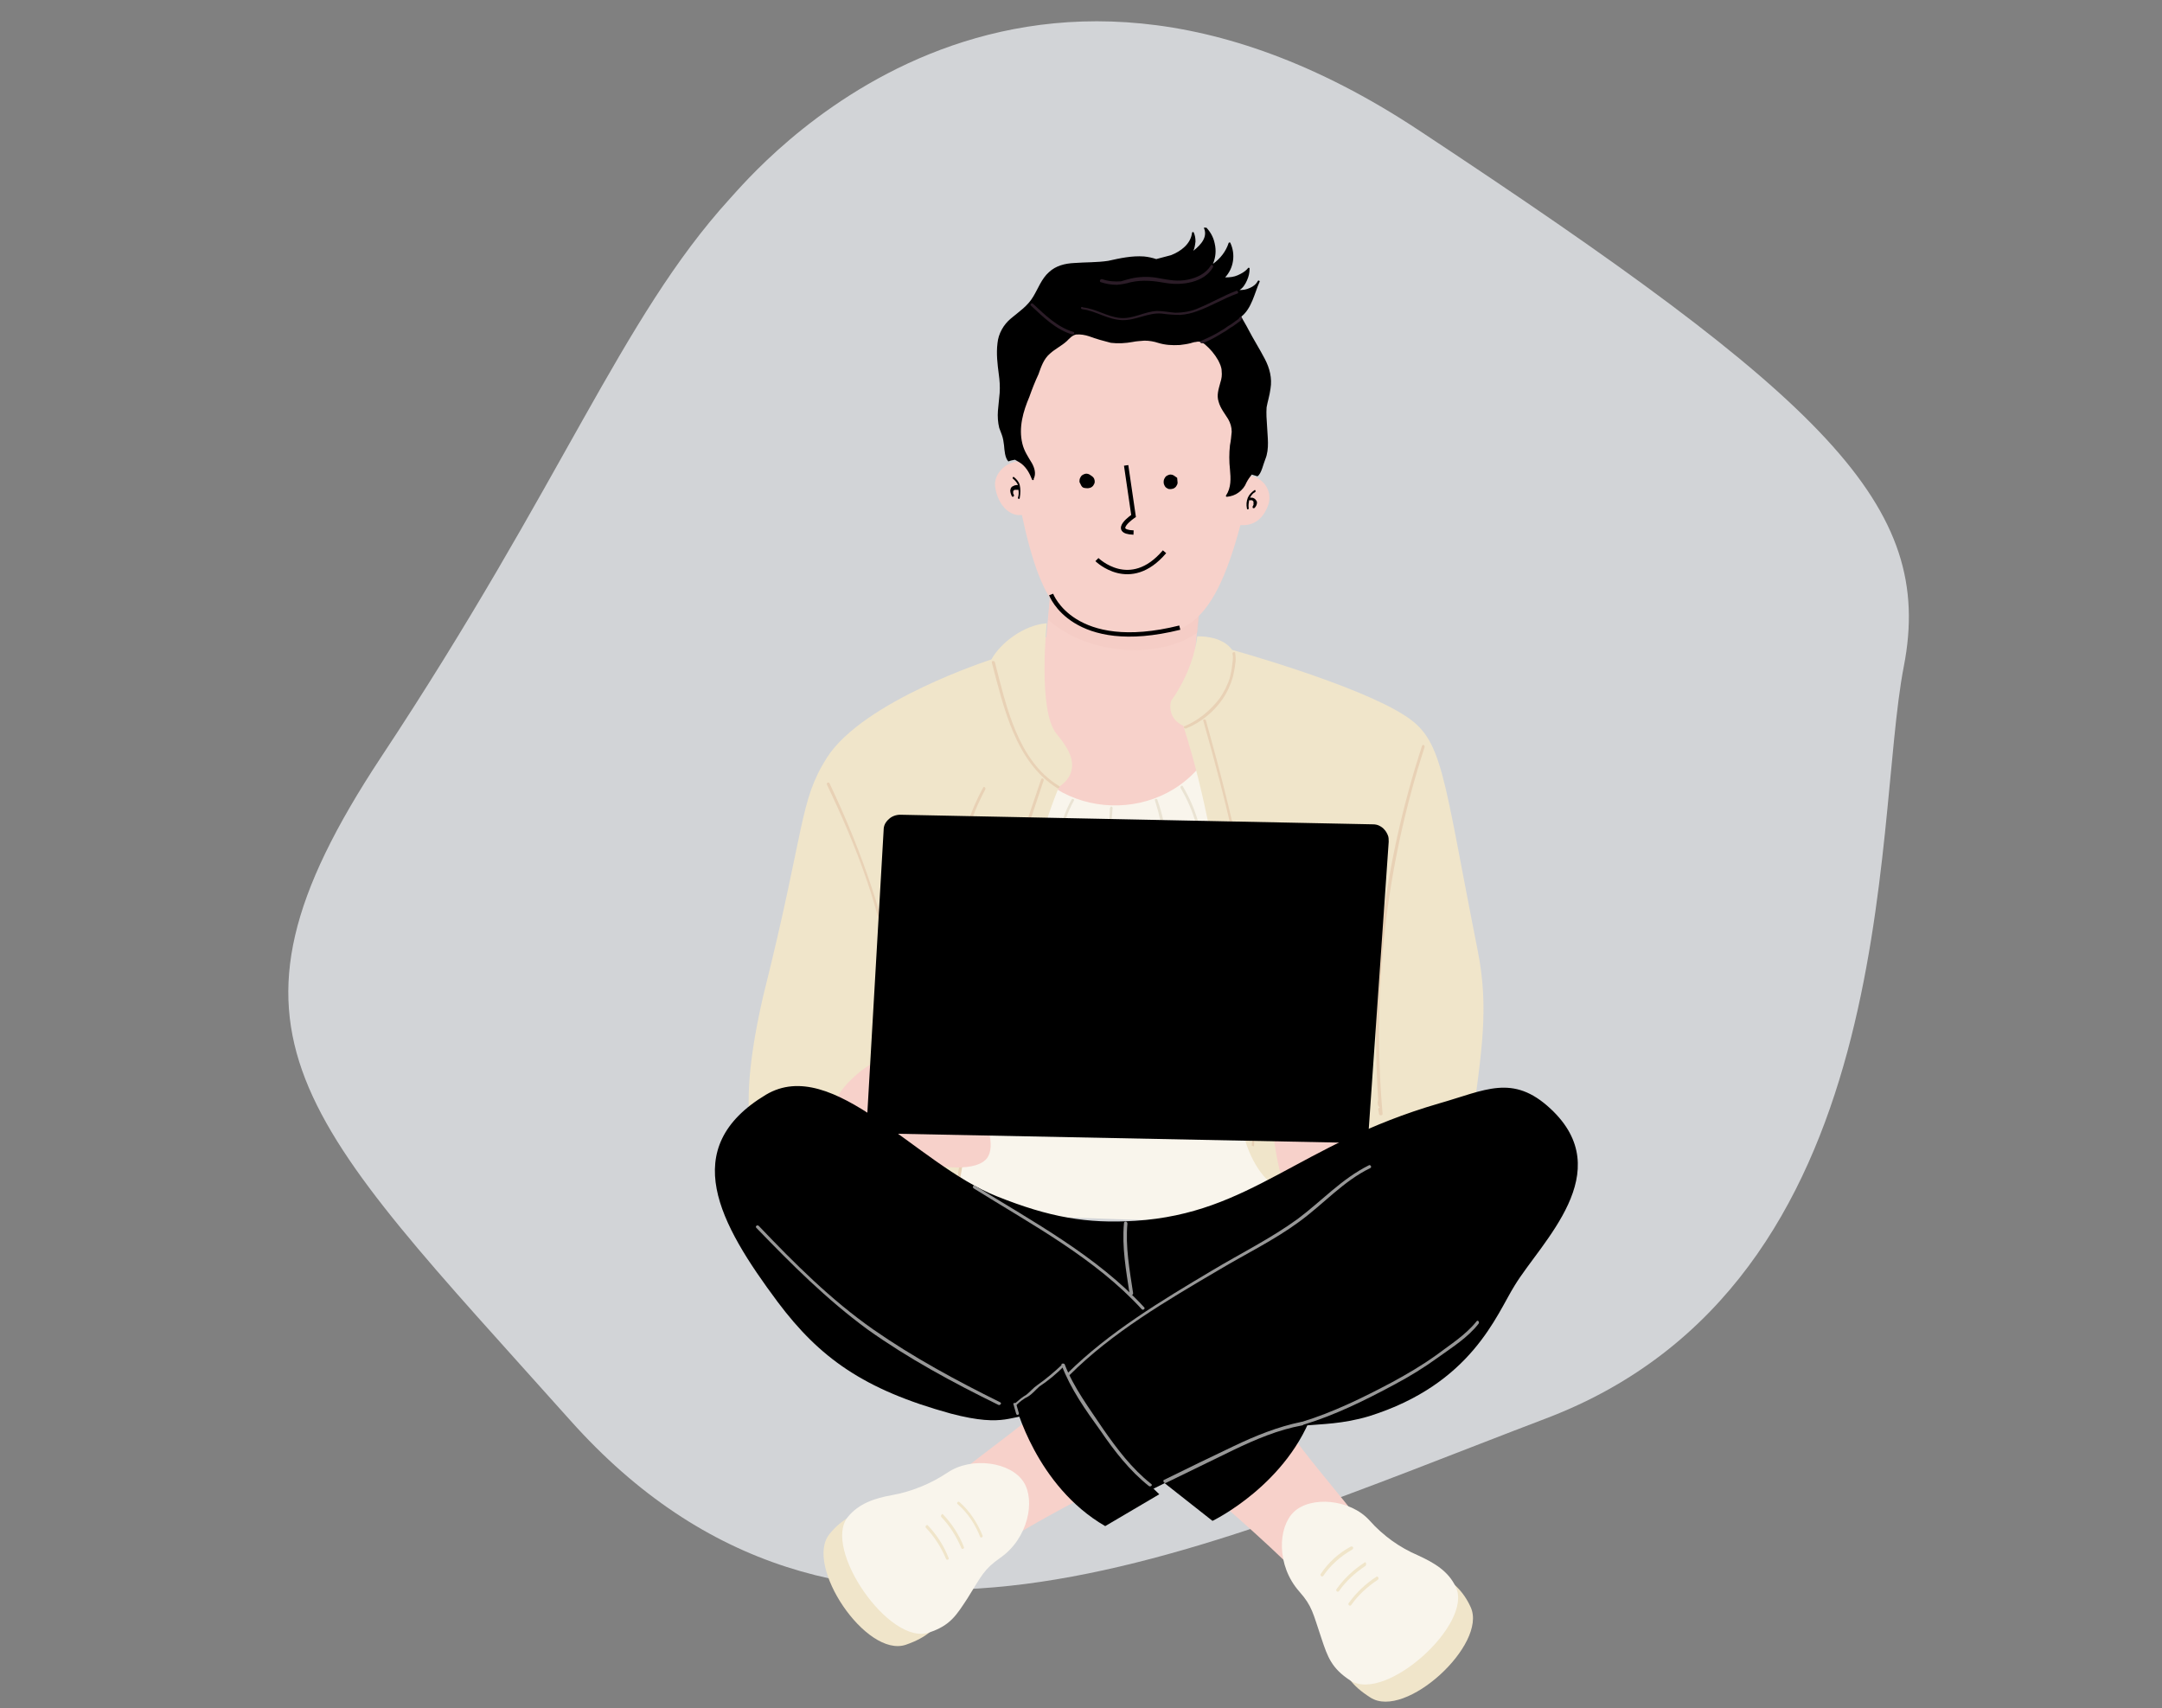 <?xml version="1.0" encoding="utf-8"?>
<!-- Generator: Adobe Illustrator 26.4.0, SVG Export Plug-In . SVG Version: 6.00 Build 0)  -->
<svg version="1.1" id="Layer_1" xmlns="http://www.w3.org/2000/svg" xmlns:xlink="http://www.w3.org/1999/xlink" x="0px" y="0px"
	 viewBox="0 0 495.7 391.7" style="enable-background:new 0 0 495.7 391.7;" xml:space="preserve">
<rect x="0" y="0" width="495.7" height="391.7" fill="#808080" stroke="none"/>
<style type="text/css">
	.st0{fill-rule:evenodd;clip-rule:evenodd;fill:#F6F8FC;fill-opacity:0.7;}
	.st1{clip-path:url(#SVGID_00000092413905909317671200000001398837060140470198_);}
	.st2{fill:#F9F5EC;}
	.st3{fill:#F7D1CA;}
	.st4{opacity:0.4;fill:#F2C9C2;enable-background:new    ;}
	.st5{fill:#2B1C27;}
	.st6{fill:#F0E5CA;}
	.st7{fill:#E8D1B5;}
	.st8{fill:#EAE3D3;}
	.st9{fill:#979797;}
	.st10{stroke:#000000;stroke-miterlimit:10;}
	.st11{fill:none;stroke:#000000;stroke-miterlimit:10;}
</style>
<path class="st0" d="M167.3,45.6c5.3-5.7,64.3-77.6,157.9-15.8s118.5,86,111.3,123s0,141.2-82,172.4c-82,31.2-161.8,69.9-223.8,0.4
	c-62.1-69.5-85.3-88.4-43.4-151.9C129.2,110.4,142.3,73.1,167.3,45.6z"/>
<g>
	<g>
		<defs>
			<rect id="SVGID_1_" x="-14.2" y="52.2" width="461" height="441.5"/>
		</defs>
		<clipPath id="SVGID_00000054228799469118646660000000173520634084138141_">
			<use xlink:href="#SVGID_1_"  style="overflow:visible;"/>
		</clipPath>
		<g style="clip-path:url(#SVGID_00000054228799469118646660000000173520634084138141_);">
			<path class="st2" d="M217.3,276.7c13.5,2.2,27.3,2.4,40.9,2.9c6.7,0.2,13.5,0.4,20.2-0.2c6.9-0.6,13.5-2.6,19.9-5.1
				c1.6-0.5,3.1-1.2,4.8-1.8l6.7-101.2l-81.4-5.4l-16.7,109.9C213.6,276.1,215.5,276.5,217.3,276.7z"/>
			<path class="st3" d="M240.9,135l-1,11c-9.7,9-10.2,17.4-6.9,24.5c8.5,18.2,34.7,19,44.6,1.6c3.9-6.7,4.2-14.7-3.6-22.6l1.1-11.4
				L240.9,135z"/>
			<path class="st4" d="M274.6,145c-8.4,6.1-24.8,5.5-34.3-2.9l0.5-6.4l34.4,2.9L274.6,145z"/>
			<path class="st3" d="M286.3,109.1c-0.2,0,0.8-9.7,0.8-9.7c2.4-17.1-11.5-26.4-25.5-27.1c-12.8-0.5-25,3.8-27.3,19.3
				c-0.3,2.3-1,5.6-0.9,7.9c0,0,0.5,6.3,0.4,6.3c-3-0.1-6.2,2.9-5.6,6c0.6,3.9,3.1,6.3,5.5,6.3h0.6c4.8,22.4,10.2,26.9,23.7,27.6
				c12.8,0.5,19.9-0.9,26.4-25.3c0.1,0,0.3,0,0.4,0c3,0.1,5.1-1.8,6.1-5C291.7,112.2,289.3,109.2,286.3,109.1z"/>
			<path d="M288.2,115.2c0-0.2-0.1-0.4-0.3-0.6c-0.1-0.2-0.3-0.3-0.5-0.4c-0.2-0.1-0.4-0.1-0.8-0.1c0.3-0.5,0.6-1,1.2-1.3
				c0.2-0.2,0-0.6-0.2-0.4c-0.6,0.4-1.2,1-1.5,1.7c-0.3,0.8-0.4,1.6-0.2,2.5c0,0.3,0.5,0.2,0.4-0.1c-0.1-0.6,0-1.2,0.1-1.8
				c0.1,0,0.2,0,0.3,0h0.1h0.2h0.1l0.1,0.1l0,0l0.1,0.1l0,0l0.1,0.1v0.1v0.1c0,0,0,0,0,0.1l0,0v0.1v0.1v0.1v0.1c0,0,0,0,0,0.1l0,0
				l-0.1,0.1v0.1l0,0c0,0,0,0-0.1,0.1v0.1v0.1v0.1c0,0,0,0,0.1,0.1c0.1,0.1,0.1,0,0.1,0h0.1h0.1C288,116.1,288.2,115.7,288.2,115.2z
				"/>
			<path d="M233.8,111.2c-0.2-0.8-0.8-1.4-1.3-1.8c-0.2-0.2-0.5,0.2-0.2,0.4c0.4,0.3,0.9,0.9,1.1,1.4c-0.2,0-0.4,0-0.8,0.1
				c-0.2,0.1-0.4,0.2-0.6,0.3c-0.2,0.2-0.3,0.4-0.3,0.6c-0.1,0.2-0.1,0.4,0,0.8s0.2,0.5,0.3,0.8c0,0,0.1,0.1,0.2,0.1
				c0.1,0,0.1,0,0.2-0.1c0,0,0.1-0.1,0.1-0.2s0-0.1-0.1-0.2v-0.1c0,0,0-0.1-0.1-0.1c0,0,0,0,0-0.1V113v-0.1c0,0,0-0.1,0,0l0,0v-0.1
				c0,0,0,0,0-0.1c0,0,0-0.1,0,0c0-0.1,0-0.2,0.1-0.2l0,0l0,0l0.1-0.1l0,0l0,0l0,0l0,0l0.1-0.1h0.1c0.1,0,0.1,0,0.2,0h0.1h0.1
				c0.1,0,0.2,0,0.4,0c0.1,0.6,0.1,1.2-0.1,1.8c-0.1,0.3,0.4,0.4,0.4,0.1C234,113,234,112.1,233.8,111.2z"/>
			<path d="M291.3,89.1c0.4-2.4-0.2-4.7-1.3-6.8c-1.2-2.3-2.6-4.5-3.8-6.8c-0.5-1-1.1-1.9-1.6-2.9c2.4-1.9,3-5.3,4.2-8
				c0.1-0.2-0.2-0.4-0.4-0.2c-0.4,0.8-1.1,1.3-1.8,1.6c-0.8,0.4-1.6,0.5-2.4,0.5c0.8-0.5,1.3-1.3,1.7-2.2c0.4-0.9,0.6-1.7,0.6-2.7
				v-0.1l-0.1-0.1h-0.1h-0.1c-0.6,0.8-1.5,1.3-2.4,1.7s-1.8,0.5-2.9,0.5c1-1.1,1.6-2.4,1.8-3.8c0.2-1.4,0-2.8-0.6-4.1
				c0,0,0-0.1-0.1-0.1h-0.1h-0.1l-0.1,0.1c-0.6,1.9-1.9,3.6-3.6,4.8c0.6-1.4,0.8-3,0.4-4.7c-0.3-1.5-1.1-2.9-2.3-4
				c-0.2-0.2-0.5,0-0.3,0.2c1.2,2.2-0.5,4.1-2.3,5.5c0.3-0.6,0.4-1.3,0.5-2.1c0-0.8-0.1-1.4-0.4-2.1c-0.1-0.2-0.4-0.1-0.4,0.1
				c-0.3,2.5-2.5,4.2-4.8,5.1c-1.1,0.3-2.2,0.6-3.4,0.9c-0.9-0.3-1.8-0.5-2.8-0.6c-2.8-0.2-5.5,0.4-8.2,1c-2.6,0.4-5.2,0.3-7.8,0.5
				c-2.1,0.1-4.2,0.6-5.8,2.1c-1.7,1.5-2.5,3.8-3.6,5.6c-1.3,2.2-3.2,3.4-5.1,5c-1.7,1.4-2.9,3.5-3.1,5.7c-0.3,2.4,0,4.8,0.3,7.1
				c0.2,1.4,0.3,2.8,0.2,4.3c-0.1,1.4-0.3,2.7-0.4,4.1c-0.1,1.3,0,2.7,0.3,3.9c0.2,0.5,0.4,1.1,0.6,1.6c0.3,0.8,0.4,1.6,0.5,2.4
				c0.1,1.1,0.2,2.9,1,3.7c0.4-0.2,1-0.3,1.5-0.4c0.5,0.3,1.1,0.6,1.6,1c1.1,0.9,1.8,2.2,2.3,3.5c0.1,0.3,0.5,0.2,0.4-0.1
				c0.6-1.2,0.2-2.5-0.4-3.6c-0.9-1.5-1.8-2.8-2.2-4.5c-0.9-3.7,0.2-7.4,1.6-10.7c0.6-1.7,1.3-3.5,2.1-5.2c0.6-1.7,1.2-3.5,2.6-4.7
				c1.2-1.1,2.7-1.8,3.9-2.9c0.6-0.6,1.2-1.3,2.1-1.5c1-0.1,2.1,0.1,3,0.4c1.6,0.6,3.4,1.1,5,1.5c1.6,0.2,3.4,0.1,5-0.2
				c0.9-0.2,1.8-0.2,2.7-0.3c1.1,0,2.2,0.2,3.1,0.5c1.6,0.5,3.2,0.6,5,0.5c0.8-0.1,1.6-0.2,2.4-0.4c0.4-0.1,0.9-0.3,1.3-0.3
				c0.3-0.1,0.8-0.1,1.1,0s0.6,0.3,0.9,0.5c1.3,1.1,2.3,2.3,3.1,3.7c0.4,0.8,0.8,1.6,0.8,2.5c0.1,0.9,0,1.7-0.3,2.6
				c-0.4,1.5-0.9,2.9-0.4,4.4c0.4,1.5,1.4,2.7,2.2,4c0.5,0.9,0.8,1.8,0.8,2.9c-0.1,1.1-0.2,2.1-0.4,3.1c-0.2,1.8-0.2,3.7,0,5.5
				c0.2,2.1,0.3,4.2-0.9,6c-0.1,0.1,0,0.3,0.2,0.3c1-0.1,1.9-0.4,2.7-1s1.4-1.3,1.8-2.3c0.3-0.6,0.8-1.3,1.2-1.8
				c0.4,0.1,0.9,0.3,1.3,0.4c0.9-0.5,1.4-3,1.8-3.9c1-2.4,0.5-5.2,0.4-7.7c-0.1-1.4-0.2-2.8-0.1-4.2
				C290.6,92.2,291.1,90.7,291.3,89.1z"/>
			<path class="st5" d="M236.4,70.1c2.8,2.6,5.7,5.5,9.5,6.6c0.4,0.1,0.6-0.5,0.2-0.6c-3.7-1.1-6.5-3.9-9.2-6.4
				C236.6,69.3,236,69.8,236.4,70.1L236.4,70.1z"/>
			<path class="st5" d="M275.7,78.7c1.6-0.6,3.2-1.5,4.8-2.5c0.8-0.4,1.4-1,2.2-1.4l1.1-0.8c0.3-0.2,0.6-0.4,0.9-0.8
				c0.2-0.4-0.3-0.8-0.5-0.4s-0.5,0.5-0.9,0.8l-1.1,0.8c-0.8,0.4-1.4,1-2.2,1.4c-1.4,0.9-2.9,1.6-4.5,2.3
				C274.9,78.2,275.2,78.8,275.7,78.7z"/>
			<path class="st5" d="M248.2,70.9c3.1,0.4,5.8,2.4,9.1,2.5c3.1,0.1,6-1.8,9.1-1.5c1.4,0.2,2.8,0.3,4.2,0.3c1.4-0.1,2.7-0.4,4-0.9
				c3.1-1.1,6-2.9,9.1-4c0.4-0.1,0.1-0.8-0.3-0.6c-2.9,1.1-5.6,2.7-8.5,3.9c-1.7,0.8-3.7,1.1-5.5,1.1c-1.3-0.1-2.7-0.4-4.1-0.4
				c-2.9,0.1-5.5,1.9-8.5,1.6c-3-0.3-5.5-2.1-8.4-2.4C247.7,70.1,247.7,70.9,248.2,70.9L248.2,70.9z"/>
			<path class="st5" d="M252.4,64.7c1.2,0.4,2.4,0.6,3.7,0.6c1.1-0.1,2.2-0.3,3.2-0.6c2.8-0.6,5.3-0.3,8.1,0.2
				c3.6,0.6,8.7-0.1,10.7-3.6c0.2-0.4-0.3-0.8-0.5-0.4c-1.1,1.8-3.2,2.8-5.2,3.2c-2.3,0.5-4.3,0.1-6.6-0.3c-1.9-0.4-3.9-0.4-5.7-0.1
				c-1.1,0.2-2.1,0.5-3.1,0.8c-1.5,0.1-2.9,0-4.3-0.5C252.2,63.9,252,64.6,252.4,64.7L252.4,64.7z"/>
			<path class="st6" d="M176.3,267c2.1,0.6,4.2,1.1,6.4,1.6c0.5-0.1,1.1-0.2,1.6-0.3c0.6-0.1,2.1,0.8,4,1.9c1.9,0.5,4,1.2,6,1.6
				c6,1.4,11.9,2.8,17.9,3.9c6.7-3,12.8-12.1,15.8-33.3c0,0,5.7-39.9,14.8-62c0,0,2.2-1.3,2.8-3.5c1-3.2-1.6-6.5-3.4-8.7
				c-4.3-5.3-2.2-25.3-2.2-25.3c-5.3,0.4-10.6,4.5-12.7,8.3c0,0-29.3,9.4-37.7,22.5c-6.4,10.1-4.9,15.9-14.6,54.6
				C169,254.3,172.1,263.7,176.3,267z"/>
			<path class="st7" d="M227.4,151.9c2.7,10.2,5.4,22.8,15,28.8c0.3,0.2,0.8-0.3,0.4-0.5c-9.5-5.8-12.1-18.4-14.7-28.4
				C227.9,151.4,227.3,151.5,227.4,151.9L227.4,151.9z"/>
			<path class="st7" d="M204.2,224.6c1.1,8,1,16.1,1.8,24.1c0.5,4.3,1.1,8.5,0.9,12.9c-0.2,4-1.1,8-1.7,12c0,0.2,0,0.4-0.1,0.6
				l0.6,0.1c0.6-3.9,1.4-7.8,1.7-11.7c0.2-4,0.1-8-0.5-11.9c-1-8.1-1-16.2-1.8-24.2c-1-7.8-2.7-15.5-5.2-22.9
				c-2.7-8.2-6-16.2-9.7-24c-0.2-0.4-0.8-0.1-0.6,0.3C196.4,194.1,202.2,209,204.2,224.6z"/>
			<path class="st7" d="M207.6,264.6c1.8-7,3.8-14,5.6-21c1.6-6.8,2.8-13.7,3.5-20.8c1.4-14.2,2.3-28.9,9.2-41.8
				c0.2-0.4-0.3-0.8-0.5-0.4c-6.6,12.2-7.8,26.2-9.1,39.7c-0.6,7.5-1.7,14.9-3.5,22.2c-1.7,7.3-3.8,14.5-5.7,21.8
				C206.8,264.8,207.5,265,207.6,264.6L207.6,264.6z"/>
			<path class="st6" d="M271.3,166.4c10.3,31.8,12.2,73.4,12.2,73.4c-1.1,23.3,5.4,32.6,14.2,34.8c0.2-0.1,0.5-0.2,0.8-0.2
				c6.4-2.4,12.6-5,19-7.3c6-2.1,11.8-4.7,17.3-7.7c1-0.5,1.8-1.1,2.7-1.6c2.1-16.4,4-26.4,1.3-39.9c-8.1-40.8-7.9-48.3-16.8-53.9
				c-11-7.1-39.5-15-39.5-15c-2.4-3.4-8-3.1-8-3.1c-1,8.3-6,14.8-6,14.8c-0.3,1.1-0.2,2.4,0.3,3.4
				C269.3,165.1,270.2,165.9,271.3,166.4z"/>
			<path class="st7" d="M272,167c3.4-1.4,6.3-3.8,8.3-6.7c1.1-1.6,1.9-3.4,2.4-5.2c0.2-0.9,0.4-1.8,0.5-2.8c0.2-0.9,0.1-1.7,0-2.6
				c-0.1-0.4-0.8-0.1-0.6,0.3c0.2,0.8,0,1.8-0.1,2.6c-0.1,1-0.3,1.8-0.5,2.7c-0.5,1.7-1.4,3.5-2.5,5c-2.1,2.7-4.8,4.9-7.9,6.2
				C271.2,166.5,271.5,167.2,272,167z"/>
			<path class="st7" d="M218.9,276.9c0-0.2,0.1-0.4,0.1-0.6c2.1-10.3,3.5-20.8,4.2-31.3c0.9-10.9,2.1-21.5,5.1-32.1
				c3.2-11.5,7.3-22.7,11-34c0.1-0.4-0.5-0.6-0.6-0.2c-3.4,10.1-6.9,20.1-10,30.3c-3,10-5,20.1-5.7,30.5
				c-0.9,10.6-1.7,21.1-3.7,31.5c-0.3,1.9-0.8,3.9-1.2,5.8L218.9,276.9z"/>
			<path class="st7" d="M287.8,251.4c-0.2,3.8-0.5,7.5-0.8,11.3h0.1c0.1,0,0.2,0.1,0.3,0.1l0.1,0.1c0.8-11.8,1.7-23.5,1.1-35.3
				c-1.3-21.2-6.4-42-12.1-62.4c-0.1-0.4-0.8-0.3-0.6,0.1c5.2,18.3,9.8,36.9,11.6,55.9C288.4,231.2,288.4,241.3,287.8,251.4z"/>
			<path class="st8" d="M239.6,191.6c3,1.3,6.2,2.6,9.4,3.1c3.2,0.5,6.6,0.8,10,0.6c6-0.3,12.6-3,17.3-6.6c0.3-0.2-0.1-0.8-0.4-0.5
				c-2.5,1.8-5.2,3.2-8.1,4.3c-3.1,1.2-6.4,2.2-9.7,2.2c-2.9,0-6-0.2-8.9-0.6c-3.2-0.4-6.3-1.7-9.2-3
				C239.5,190.8,239.3,191.5,239.6,191.6L239.6,191.6z"/>
			<path class="st8" d="M270.7,180.7c1.6,2.7,2.8,5.5,3.6,8.5c0.1,0.4,0.8,0.3,0.6-0.1c-0.8-3.1-2.1-6.1-3.7-8.8
				C271,179.9,270.5,180.3,270.7,180.7L270.7,180.7z"/>
			<path class="st8" d="M264.8,183.5c1,3.1,1.7,6.3,2.1,9.5c0,0.4,0.6,0.3,0.6,0v-0.2c0-0.4-0.6-0.5-0.6,0v0.2h0.6
				c-0.3-3.2-1-6.4-2.1-9.5C265.4,183,264.6,183.1,264.8,183.5L264.8,183.5z"/>
			<path class="st8" d="M254.5,185.2c-0.2,3.1-0.4,6.3-0.4,9.4c0,0.4,0.6,0.5,0.6,0c0-3.1,0.1-6.3,0.4-9.4c0-0.1-0.1-0.1-0.1-0.2
				c-0.1,0-0.1-0.1-0.2-0.1c-0.1,0-0.1,0-0.2,0.1C254.7,185.1,254.5,185.2,254.5,185.2z"/>
			<path class="st8" d="M245.7,183.3c-1.5,2.7-2.6,5.8-2.9,9c0,0.4,0.6,0.5,0.6,0c0.3-3,1.3-6,2.8-8.7
				C246.5,183.3,245.9,183,245.7,183.3L245.7,183.3z"/>
			<path class="st3" d="M191.4,254.3c-0.3-3.2,3.6-6.7,5.1-8c3.1-2.8,7.1-4.4,11.4-4.4c12.1,0.2,22.1,18.2,18.5,23.5
				C221.9,272,192.1,263,191.4,254.3z"/>
			<path class="st3" d="M291.4,257c0.8,4.5,1.3,9.7,2.8,14.1c2.5,7,17-0.9,17.9-7.5c0.5-3.9-2.5-7.8-5.7-9.5
				C301.8,251.5,290.5,251,291.4,257z"/>
			<path class="st7" d="M326,171.1c-4.3,13.3-7.4,26.9-9.1,40.9c-0.9,7-1.3,14.2-1.4,21.2c-0.1,3.7,0,7.4,0.1,11
				c0.1,1.6,0.1,3.1,0.2,4.8c0.1,1.1,0.1,2.1,0.2,3.1c-0.3,1-0.1,1.7,0.8,2.1c-0.1-0.4-0.9-0.3-0.8,0.2c0.1,0.3,0.1,0.6,0.2,1.1
				c0.1,0.3,0.8,0.3,0.8-0.1c-2.5-28.4,0.8-56.9,9.6-84C326.8,170.7,326.1,170.6,326,171.1z"/>
			<path d="M313.6,262.1l-115-2.3l4-69.5c0-1,0.4-1.8,1.2-2.5c0.6-0.6,1.6-1,2.6-1l108.4,2.2c0.5,0,1,0.1,1.4,0.3
				c0.4,0.2,0.9,0.5,1.2,0.9c0.3,0.3,0.6,0.8,0.8,1.3c0.2,0.4,0.2,1,0.2,1.5L313.6,262.1z"/>
			<path class="st3" d="M274.1,339.5c8.9,7.8,18.7,16.2,26.2,24.2c3.9,4.2,16.1-6,13.7-11c-3-6.6-12.2-14.9-22.8-30.7
				C285.7,328,279.5,333.6,274.1,339.5z"/>
			<path class="st6" d="M314.2,389.2c8,5.2,26.9-12.2,23-20.7c-1.6-3.6-4.4-6.4-8-7.8c-4.2-1.8-8.1-4.5-11.1-8
				c-4.4-4.9-13.5-5.7-17.4-1.9c-3.6,3.5-4,12.2,1.3,18.2c3,3.4,3.1,4.9,5.1,10.8C308.2,383.9,309.8,386.4,314.2,389.2z"/>
			<path class="st2" d="M309.6,385.3c8.1,5.2,28.2-13,24.2-21.4c-1.7-3.7-5-5.6-8.7-7.3c-4.2-1.8-8-4.5-11.1-8
				c-4.4-4.9-13.5-5.7-17.4-1.9c-3.6,3.5-4,12.2,1.3,18.2c3,3.4,3.1,4.9,5.1,10.8C304.4,379.9,305.3,382.5,309.6,385.3z"/>
			<path class="st6" d="M309.7,354.6c-2.8,1.5-5.2,3.7-6.9,6.3c-0.2,0.3,0.3,0.8,0.6,0.4c1.7-2.5,4-4.5,6.6-6
				C310.5,355,310.2,354.4,309.7,354.6L309.7,354.6z"/>
			<path class="st6" d="M312.8,358.3c-2.5,1.6-4.7,3.7-6.4,6.1c-0.2,0.3,0.3,0.8,0.6,0.4c1.6-2.3,3.7-4.2,6.1-5.8
				C313.4,358.6,313.1,357.9,312.8,358.3L312.8,358.3z"/>
			<path class="st6" d="M315.6,361.5c-2.5,1.6-4.7,3.7-6.4,6.1c-0.2,0.3,0.3,0.8,0.6,0.4c1.6-2.3,3.7-4.2,6.1-5.8
				C316.3,361.9,315.9,361.3,315.6,361.5L315.6,361.5z"/>
			<path class="st3" d="M258.2,338.1c-10.4,5.5-22,11.4-31.2,17.5c-4.8,3.2-14.3-9.5-10.8-14c4.4-5.7,15.4-11.7,29.3-24.6
				C249.6,324.1,254.3,331,258.2,338.1z"/>
			<path class="st6" d="M207.7,377.1c-9.1,3.1-23.4-18.2-17.5-25.4c2.4-3,5.8-5.1,9.6-5.7c4.5-0.8,8.9-2.6,12.8-5.2
				c5.5-3.7,14.5-2.4,17.4,2.2c2.7,4.2,1.1,12.9-5.4,17.4c-3.7,2.6-4.2,4-7.5,9.3C214.6,373.3,212.6,375.4,207.7,377.1z"/>
			<path class="st2" d="M213,374.3c-9.1,3.1-24.5-19.3-18.6-26.5c2.5-3.1,6.2-4.3,10.1-5c4.5-0.8,8.9-2.6,12.8-5.2
				c5.5-3.7,14.5-2.4,17.4,2.2c2.7,4.2,1.1,12.9-5.4,17.4c-3.7,2.6-4.2,4-7.5,9.3C219.3,370.3,217.9,372.7,213,374.3z"/>
			<path class="st6" d="M220,344.4c2.4,2.1,4.1,4.8,5.3,7.7c0.1,0.4-0.5,0.6-0.6,0.2c-1.1-2.8-2.8-5.4-5.1-7.4
				C219.2,344.6,219.7,344.1,220,344.4L220,344.4z"/>
			<path class="st6" d="M216.2,347.2c2.1,2.2,3.7,4.7,4.8,7.5c0.2,0.4-0.5,0.6-0.6,0.2c-1.1-2.6-2.6-5-4.5-7
				C215.5,347.6,216,346.9,216.2,347.2L216.2,347.2z"/>
			<path class="st6" d="M212.7,349.7c2.1,2.2,3.7,4.7,4.8,7.5c0.2,0.4-0.5,0.6-0.6,0.2c-1.1-2.6-2.6-5-4.5-7
				C211.9,350,212.5,349.5,212.7,349.7L212.7,349.7z"/>
			<path d="M301.3,322.9c-5.8,17.4-23.3,25.8-23.3,25.8l-11.3-8.9c5.2-4,10-8.4,14.4-13.3c3.9-4.5,7.5-9.3,10.6-14.4L301.3,322.9z"
				/>
			<path d="M218,324.1c-20-5.5-30.1-12.8-39.7-25.6c-13.4-18-23-35.3-2.7-47.5c15.4-9.2,34.5,16,53,23.3c12,4.8,20.6,6.3,31.7,5.6
				c26.6-1.7,37.3-17.5,69.6-26.9c10.6-3,16.9-6.9,25.6,1.2c15.6,14.5-2.1,30.5-8.2,40.5c-4.2,6.7-9.8,22.6-33.4,30
				c-6,1.8-11.1,1.8-14.2,2.1c-2.6,0.1-3,0.2-6.7,1.3c-11.3,3.5-27.8,13.7-36.3,16.6l-19.9-20C231.9,324.1,230.9,327.5,218,324.1z"
				/>
			<path d="M253.4,349.9c-15.9-9.2-20.6-28-20.6-28l10.9-9.3c2.9,5.8,6.3,11.5,10.1,16.8c3.7,4.8,7.7,9.1,12,13.2L253.4,349.9z"/>
			<path class="st9" d="M298.7,326.7c7.3-2.2,14.2-5.6,20.9-9.2c3.6-1.9,7-4,10.3-6.4c3.2-2.3,6.6-4.4,9.1-7.6
				c0.3-0.4-0.2-1-0.5-0.5c-2.5,3.1-6,5.3-9.2,7.7c-3.2,2.3-6.6,4.3-10.1,6.2c-6.6,3.5-13.5,6.9-20.7,9.1c-0.1,0-0.1,0.1-0.2,0.2
				c0,0.1,0,0.2,0,0.3c0,0.1,0.1,0.2,0.2,0.2C298.5,326.7,298.6,326.7,298.7,326.7z"/>
			<path class="st9" d="M245.2,315.3c9.8-9.8,22.3-17.1,34.2-24.1c6.2-3.7,12.8-6.9,18.5-11.1c5.5-4,10.1-9.3,16.3-12.3
				c0.4-0.2,0-0.9-0.4-0.6c-6.2,3.1-10.8,8.2-16.3,12.3c-6.2,4.5-13.1,7.9-19.6,11.8c-11.6,6.9-23.6,14.1-33.2,23.6
				c-0.1,0.1-0.1,0.2-0.1,0.2s0,0.2,0.1,0.2c0.1,0.1,0.1,0.1,0.2,0.1S245.1,315.4,245.2,315.3L245.2,315.3z"/>
			<path class="st9" d="M232.4,322.1l0.6,2.1c0,0,0,0.1,0.1,0.1l0.1,0.1h0.1h0.1c0,0,0.1,0,0.1-0.1l0.1-0.1v-0.1V324l-0.6-2.1
				c0-0.1-0.1-0.2-0.2-0.2c-0.1,0-0.2-0.1-0.3,0c-0.1,0-0.2,0.1-0.2,0.2C232.4,321.9,232.4,322,232.4,322.1z"/>
			<path class="st9" d="M233.1,322.1c0.8-0.8,1.6-1.4,2.6-1.9c1-0.6,1.7-1.5,2.6-2.3c2.1-1.4,3.9-2.9,5.7-4.7
				c0.1-0.1,0.1-0.2,0.1-0.2c0-0.1,0-0.2-0.1-0.2c-0.1-0.1-0.1-0.1-0.2-0.1s-0.2,0-0.2,0.1c-1.8,1.7-3.8,3.4-5.8,4.8
				c-0.9,0.6-1.6,1.5-2.5,2.2c-0.9,0.5-1.7,1.2-2.5,1.9C232.3,321.9,232.8,322.5,233.1,322.1z"/>
			<path class="st9" d="M243.4,313c2.1,5.5,5.5,10.3,8.9,15c3.2,4.7,6.7,9.2,11.1,12.7c0.4,0.3,1-0.2,0.5-0.5
				c-4.4-3.5-7.8-8-11-12.6c-3.2-4.8-6.7-9.4-8.8-14.8C243.9,312.5,243.2,312.6,243.4,313L243.4,313z"/>
			<path class="st9" d="M267.3,340c5.1-2.5,10.3-5,15.4-7.5c5.2-2.5,10.4-4.7,15.9-5.7c0.4-0.1,0.3-0.9-0.2-0.8
				c-5.4,1.1-10.6,3.2-15.6,5.6c-5.3,2.5-10.6,5.1-15.9,7.7C266.5,339.4,266.9,340.2,267.3,340L267.3,340z"/>
			<path class="st9" d="M223.3,272.5c13.3,8.3,27.8,16,38.5,27.7c0.3,0.3,0.9-0.2,0.5-0.5c-10.8-11.7-25.3-19.5-38.7-27.8
				C223.2,271.6,222.8,272.2,223.3,272.5L223.3,272.5z"/>
			<path class="st9" d="M173.4,281.5c8,8.3,16.1,16.4,25.5,23.3c9.4,6.7,19.6,12.2,30,17.3c0.4,0.2,0.9-0.4,0.4-0.6
				c-10.1-5-19.9-10.3-29.1-16.7c-9.7-6.8-18-15.1-26.2-23.7C173.6,280.7,173.1,281.2,173.4,281.5L173.4,281.5z"/>
			<path class="st9" d="M257.7,280.5c-0.5,5.4,0.5,10.9,1.3,16.2c0.1,0.5,0.8,0.3,0.8-0.2c-0.8-5.3-1.8-10.7-1.3-16
				C258.4,279.9,257.7,279.9,257.7,280.5L257.7,280.5z"/>
			<path class="st10" d="M250.5,110.5c0,0.2-0.2,0.4-0.3,0.6c-0.2,0.2-0.4,0.3-0.6,0.3c-0.2,0.1-0.4,0-0.8,0c-0.3,0-0.4-0.2-0.5-0.4
				c-0.1-0.2-0.2-0.4-0.3-0.6c0-0.2,0-0.4,0.1-0.6c0.1-0.2,0.2-0.4,0.4-0.5s0.4-0.2,0.6-0.2c0.3,0,0.6,0.2,1,0.5
				C250.4,109.8,250.5,110.1,250.5,110.5z"/>
			<path class="st10" d="M269.5,110.7c0,0.2-0.2,0.4-0.3,0.6c-0.2,0.2-0.4,0.3-0.6,0.3c-0.2,0.1-0.4,0-0.6,0
				c-0.2-0.1-0.4-0.2-0.5-0.4c-0.1-0.2-0.2-0.4-0.2-0.6c0-0.2,0-0.4,0.1-0.6c0.1-0.2,0.2-0.4,0.4-0.5c0.2-0.1,0.4-0.2,0.6-0.2
				c0.3,0,0.6,0.2,1,0.5C269.4,109.9,269.5,110.3,269.5,110.7z"/>
			<path class="st11" d="M251.5,128.3c0,0,7.6,7.5,15.5-1.8"/>
			<path class="st11" d="M258.2,106.7l1.7,11.6c0,0-5.4,3.6,0,3.8"/>
			<path class="st11" d="M241,136.3c0,0,5,13.7,29.5,7.6"/>
		</g>
	</g>
</g>
</svg>
